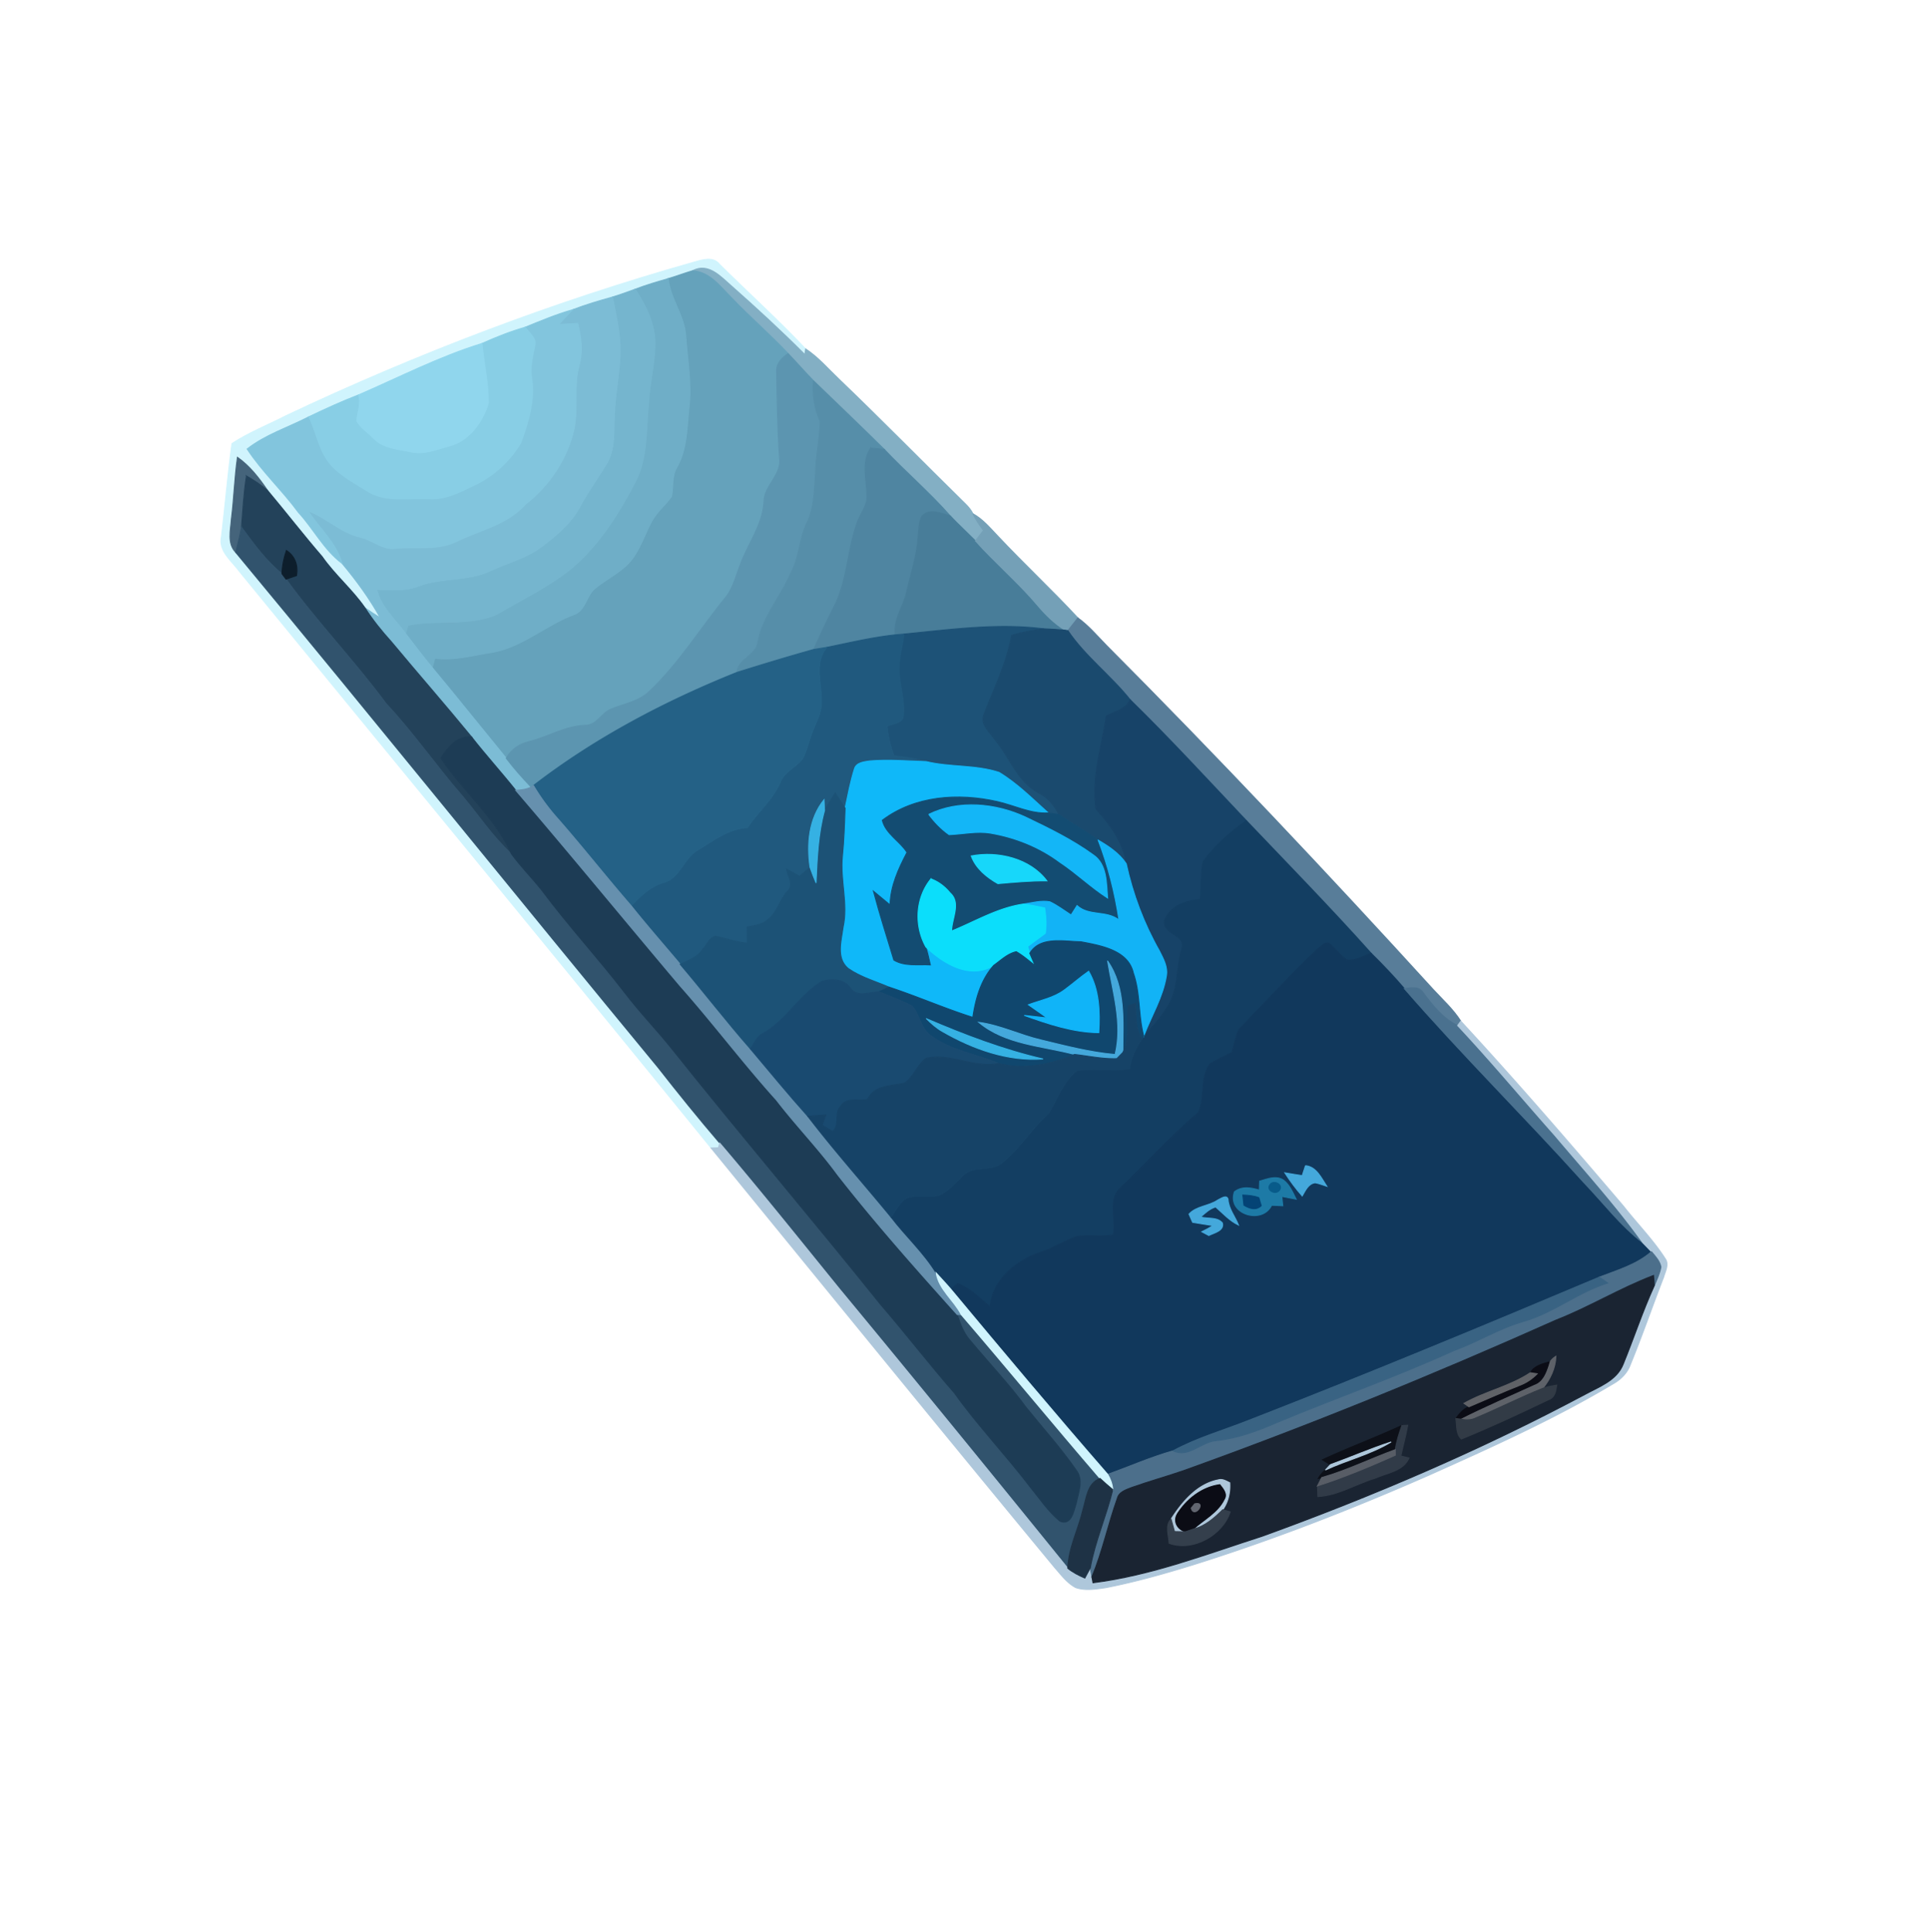 <svg xmlns="http://www.w3.org/2000/svg" width="683" height="684" fill="none" viewBox="0 0 683 684"><path fill="#D0F4FD" stroke="#D0F4FD" stroke-width=".333" d="M245.734 92.82c3-.853 6.8-2.133 9.093.84 10.107 10 20.667 19.574 30.44 29.894-.067.493-.213 1.493-.293 1.986-8.334-8.346-17.014-16.346-25.854-24.16-3.88-3.36-8.293-8.52-13.893-5.52-2.893.854-5.72 1.934-8.613 2.8-3.947 1.12-7.88 2.28-11.72 3.747-2.667.973-5.32 1.947-8.027 2.773-4.747 1.307-9.453 2.707-14.053 4.467-5.76 1.64-11.28 3.933-16.814 6.213-5.266 1.494-10.346 3.52-15.333 5.76-15.147 4.654-29.227 11.947-43.72 18.214-5.987 2.306-11.813 4.973-17.587 7.746-7.293 3.774-15.333 6.28-21.853 11.4 5.293 8.08 12.466 14.68 18.16 22.467 5.387 5.853 9.027 13.253 15.493 18.08 5.027 6.027 9.694 12.4 13.494 19.28-1.827-1.16-3.654-2.32-5.427-3.573-4.507-6.507-10.653-11.64-15.187-18.147-6.6-7.64-12.773-15.627-19.253-23.36-3.014-4.413-6.307-8.707-10.72-11.813-1.04 7.293-1.24 14.68-2.16 22-.254 3.906-1.52 8.493 1.547 11.666 50.213 60.56 99.573 121.8 149.626 182.48 7.08 9.054 14.294 17.987 21.774 26.707-.12.413-.374 1.24-.494 1.653-.64.014-1.933.054-2.573.08-55.373-68.266-111.333-136.04-166.96-204.08-2.733-3.8-7.653-7.266-6.413-12.546 1.32-10.92 2.2-21.907 3.706-32.814 6.027-3.96 12.8-6.6 19.2-9.893 46.547-22 94.867-40.347 144.414-54.347Z"/><path fill="#83AFC4" stroke="#83AFC4" stroke-width=".333" d="M245.227 95.86c5.6-3 10.013 2.16 13.893 5.52 8.84 7.813 17.52 15.813 25.853 24.16.08-.494.227-1.494.294-1.987 4.44 2.907 7.893 7 11.72 10.627 15.2 14.573 29.933 29.613 44.96 44.36 1 .986 1.906 2.093 2.533 3.36 1 2.12 2.307 4.066 3.733 5.906-.933 1.24-1.893 2.467-2.84 3.707-2.96-2.973-6.04-5.813-8.92-8.84-7.32-8.307-15.773-15.533-23.373-23.573-8.293-8.174-16.707-16.24-25.093-24.32-3.04-3.134-5.907-6.427-8.92-9.574-6.414-6.84-13.56-12.933-20.014-19.733-4-3.96-7.68-9.213-13.826-9.613Z"/><path fill="#65A2BB" stroke="#65A2BB" stroke-width=".333" d="M236.612 98.66c2.894-.866 5.72-1.946 8.614-2.8 6.146.4 9.826 5.654 13.826 9.614 6.454 6.8 13.6 12.893 20.014 19.733-2.227 1.453-4.28 3.493-4.08 6.387.133 10.106.32 20.226 1 30.32 1.04 6.24-5.534 9.893-5.507 15.906-.52 8.08-5.653 14.627-8.347 22.027-1.546 3.787-2.413 7.933-4.893 11.267-9.227 11.226-16.827 23.826-27.48 33.826-3.76 3.547-9.04 4.28-13.627 6.227-3.213 1.413-4.933 5.6-8.733 5.627-7.08.16-13.227 4.066-19.96 5.76-3.493.746-6.44 2.786-8.213 5.92-8.747-10.694-17.36-21.48-26.187-32.08.227-.84.68-2.494.907-3.32 7.026.96 13.853-1.16 20.733-2.147 10.707-2.107 18.893-9.827 28.96-13.48 3.72-1.587 3.973-6.52 6.947-9 4.12-3.48 9.28-5.72 12.786-9.92 3.36-4.133 4.88-9.347 7.4-13.973 1.787-3.347 4.854-5.707 7-8.787.707-3.427-.026-7.187 1.894-10.32 3.653-6.4 3.533-13.893 4.28-21 1.026-8.44-.52-16.88-1.134-25.293-.333-7.32-5.52-13.227-6.2-20.494Z"/><path fill="#6FAEC7" stroke="#6FAEC7" stroke-width=".333" d="M224.893 102.407c3.84-1.467 7.773-2.627 11.72-3.747.68 7.267 5.866 13.173 6.2 20.493.613 8.414 2.16 16.854 1.133 25.294-.747 7.106-.627 14.6-4.28 21-1.92 3.133-1.187 6.893-1.893 10.32-2.147 3.08-5.214 5.44-7 8.786-2.52 4.627-4.04 9.84-7.4 13.974-3.507 4.2-8.667 6.44-12.787 9.92-2.973 2.48-3.227 7.413-6.947 9-10.066 3.653-18.253 11.373-28.96 13.48-6.88.986-13.706 3.106-20.733 2.146-.227.827-.68 2.48-.907 3.32-3.253-3.946-6.36-8.013-9.453-12.08.213-.72.64-2.173.853-2.906 10.32-2.16 21.507.44 31.4-3.854 9.12-5.44 18.894-9.933 27.094-16.786 9.466-8.267 16.24-19.08 22.013-30.134 4.427-8.426 3.72-18.226 4.653-27.413.307-7.187 2.294-14.2 2.347-21.387 0-7.08-3.24-13.64-7.053-19.426Z"/><path fill="#75B5CE" stroke="#75B5CE" stroke-width=".333" d="M216.867 105.18c2.706-.827 5.36-1.8 8.026-2.774 3.814 5.787 7.054 12.347 7.054 19.427-.054 7.187-2.04 14.2-2.347 21.387-.933 9.186-.227 18.986-4.653 27.413-5.774 11.053-12.547 21.867-22.014 30.133-8.2 6.854-17.973 11.347-27.093 16.787-9.893 4.293-21.08 1.693-31.4 3.853-.213.734-.64 2.187-.853 2.907-3.667-5-8.734-9.347-10.2-15.613 4.96.133 10.066.706 14.8-1.174 8.213-3.12 17.453-1.626 25.466-5.426 6.027-2.814 12.694-4.44 18.054-8.52 5.28-3.987 10.56-8.334 13.693-14.28 2.76-5.16 6.213-9.88 9.24-14.867 3.28-5.16 2.56-11.48 2.907-17.293.2-7.214 1.773-14.307 2.026-21.52.254-6.92-1.4-13.694-2.706-20.44Z"/><path fill="#7CBCD5" stroke="#7CBCD5" stroke-width=".333" d="M202.814 109.646c4.6-1.76 9.307-3.16 14.053-4.466 1.307 6.746 2.96 13.52 2.707 20.44-.253 7.213-1.827 14.306-2.027 21.52-.346 5.813.374 12.133-2.906 17.293-3.027 4.987-6.48 9.707-9.24 14.867-3.134 5.946-8.414 10.293-13.694 14.28-5.36 4.08-12.026 5.706-18.053 8.52-8.013 3.8-17.253 2.306-25.467 5.426-4.733 1.88-9.84 1.307-14.8 1.174 1.467 6.266 6.534 10.613 10.2 15.613 3.094 4.067 6.2 8.133 9.454 12.08 8.826 10.6 17.44 21.387 26.186 32.08 2.734 3.587 5.72 6.973 8.854 10.227-1.707.826-3.6 1.04-5.48 1.133-5.094-6.387-10.587-12.427-15.614-18.867-9.32-11.373-19.026-22.426-28.426-33.733-3.4-3.76-6.6-7.707-9.334-12 1.774 1.253 3.6 2.413 5.427 3.573-3.8-6.88-8.467-13.253-13.493-19.28-2.12-7.386-8.054-12.466-12.134-18.693 6.614 2.44 11.734 7.867 18.72 9.413 4.24 1.014 7.76 4.587 12.347 3.92 7.227-.72 15 .907 21.72-2.533 8.267-4 17.867-5.933 24.213-13.093 8.587-6.667 14.894-16.12 17.267-26.774 1.453-7.386-.24-15.04 1.747-22.36 1.36-4.906.76-10.026-.494-14.88-2.266.094-4.52.267-6.773.4 1.667-1.773 3.32-3.56 5.04-5.28Z"/><path fill="#82C5DD" stroke="#82C5DD" stroke-width=".333" d="M185.999 115.86c5.534-2.28 11.054-4.574 16.814-6.214-1.72 1.72-3.374 3.507-5.04 5.28 2.253-.133 4.506-.306 6.773-.4 1.253 4.854 1.853 9.974.493 14.88-1.986 7.32-.293 14.974-1.746 22.36-2.374 10.654-8.68 20.107-17.267 26.774-6.347 7.16-15.947 9.093-24.213 13.093-6.72 3.44-14.494 1.813-21.72 2.533-4.587.667-8.107-2.906-12.347-3.92-6.987-1.546-12.107-6.973-18.72-9.413 4.08 6.227 10.013 11.307 12.133 18.693-6.466-4.826-10.106-12.226-15.493-18.08-5.694-7.786-12.867-14.386-18.16-22.466 6.52-5.12 14.56-7.627 21.853-11.4 2.747 5.626 3.574 12.24 7.854 17.053 3.44 3.84 8.093 6.253 12.4 8.96 6.613 4.493 14.946 2.64 22.44 3.013 5.546.334 10.586-2.253 15.426-4.6 6.96-3.146 12.947-8.573 16.867-15.106 2.733-7.334 5.133-15.214 3.867-23.12-.64-3.894.44-7.694 1.16-11.48.68-2.654-2.174-4.427-3.374-6.44Z"/><path fill="#88CEE5" stroke="#88CEE5" stroke-width=".333" d="M170.666 121.62c4.987-2.24 10.067-4.266 15.333-5.76 1.2 2.014 4.054 3.787 3.374 6.44-.72 3.787-1.8 7.587-1.16 11.48 1.266 7.907-1.134 15.787-3.867 23.12-3.92 6.534-9.907 11.96-16.867 15.107-4.84 2.347-9.88 4.933-15.426 4.6-7.494-.373-15.827 1.48-22.44-3.013-4.307-2.707-8.96-5.12-12.4-8.96-4.28-4.814-5.107-11.427-7.854-17.054 5.774-2.773 11.6-5.44 17.587-7.746 1 3.093-.347 6.093-.627 9.173 1.254 2.493 3.934 4.04 5.814 6.08 3.48 3.733 8.92 3.933 13.6 4.96 4.44.987 8.773-.88 12.986-2.027 7.24-1.626 12.12-8.506 14.2-15.213.04-7.12-1.626-14.12-2.253-21.187Z"/><path fill="#90D6ED" stroke="#90D6ED" stroke-width=".333" d="M126.947 139.833c14.493-6.266 28.573-13.56 43.72-18.213.627 7.067 2.293 14.067 2.253 21.187-2.08 6.706-6.96 13.586-14.2 15.213-4.213 1.147-8.546 3.013-12.986 2.027-4.68-1.027-10.12-1.227-13.6-4.96-1.88-2.04-4.56-3.587-5.814-6.08.28-3.08 1.627-6.08.627-9.174Z"/><path fill="#5C95B0" stroke="#5C95B0" stroke-width=".333" d="M274.987 131.594c-.2-2.894 1.853-4.934 4.08-6.387 3.013 3.147 5.88 6.44 8.92 9.573-.427 5 .333 9.907 2.4 14.467-.094 6.227-1.627 12.427-1.654 18.693-.506 5.734-.373 11.734-2.986 17.027-2.84 5.733-2.64 12.453-5.84 18.053-3.454 8.24-9.827 15.16-11.507 24.094-.493 4.986-7.053 6.053-7.52 11-25.547 10.253-50.147 23.213-71.987 40.04l-.813.546c-3.133-3.253-6.12-6.64-8.853-10.226 1.773-3.134 4.72-5.174 8.213-5.92 6.733-1.694 12.88-5.6 19.96-5.76 3.8-.027 5.52-4.214 8.733-5.627 4.587-1.947 9.867-2.68 13.627-6.227 10.653-10 18.253-22.6 27.48-33.826 2.48-3.334 3.347-7.48 4.893-11.267 2.694-7.4 7.827-13.947 8.347-22.027-.027-6.013 6.547-9.666 5.507-15.906-.68-10.094-.867-20.214-1-30.32Z"/><path fill="#568EA9" stroke="#568EA9" stroke-width=".333" d="M287.988 134.78c8.386 8.08 16.8 16.147 25.093 24.32-1.613-.16-3.227-.306-4.827-.44-3.36 5.054-1.4 11.094-1.32 16.68.32 3.28-1.933 5.947-3.106 8.814-3.974 10.133-3.614 21.613-8.854 31.306-2.44 4.76-4.693 9.627-6.906 14.52-9.107 2.547-18.174 5.294-27.187 8.134.467-4.947 7.027-6.014 7.52-11 1.68-8.934 8.053-15.854 11.507-24.094 3.2-5.6 3-12.32 5.84-18.053 2.613-5.293 2.48-11.293 2.986-17.027.027-6.266 1.56-12.466 1.654-18.693-2.067-4.56-2.827-9.467-2.4-14.467Z"/><path fill="#4F85A1" stroke="#4F85A1" stroke-width=".333" d="M308.253 158.66c1.6.133 3.213.28 4.827.44 7.6 8.04 16.053 15.267 23.373 23.573-3.187-.906-7.333-2.906-10.027.107-1.12 2.133-1.026 4.613-1.32 6.947-.36 6.826-2.64 13.306-4.106 19.933-1.134 5.12-4.774 9.667-4.014 15.133-8.173.854-16.16 2.787-24.2 4.427-1.573.24-3.146.493-4.72.76 2.214-4.893 4.467-9.76 6.907-14.52 5.24-9.693 4.88-21.173 8.853-31.307 1.174-2.866 3.427-5.533 3.107-8.813-.08-5.587-2.04-11.627 1.32-16.68Z"/><path fill="#45647B" stroke="#45647B" stroke-width=".333" d="M84.067 161.913c4.414 3.107 7.707 7.4 10.72 11.813-2.306-1.986-4.88-3.68-7.52-5.2-1 6-1.266 12.067-1.773 18.12-.56 3-1.306 5.974-2.04 8.934-3.066-3.174-1.8-7.76-1.546-11.667.92-7.32 1.12-14.707 2.16-22Z"/><path fill="#23425A" stroke="#23425A" stroke-width=".333" d="M87.267 168.526c2.64 1.52 5.214 3.214 7.52 5.2 6.48 7.734 12.654 15.72 19.254 23.36 4.533 6.507 10.68 11.64 15.186 18.147 2.734 4.293 5.934 8.24 9.334 12 9.4 11.307 19.106 22.36 28.426 33.733-5.093-.6-8.4 3.667-10.893 7.454 7.733 11.666 19.12 20.933 24.96 33.88-6.627-5.987-11.493-13.507-17.213-20.294-9.36-10.693-17.374-22.466-27.107-32.826-11.2-15.2-24.373-28.84-35.453-44.107.933-.32 2.786-.947 3.72-1.267.613-3.533-.494-6.933-3.6-8.893-.907 2.653-1.48 5.413-1.573 8.227-5.72-4.627-10.027-10.6-14.334-16.494.507-6.053.773-12.12 1.773-18.12Z"/><path fill="#487D99" stroke="#487D99" stroke-width=".333" d="M326.426 182.78c2.694-3.013 6.84-1.013 10.027-.106 2.88 3.026 5.96 5.866 8.92 8.84 7.093 7.906 15.24 14.8 22.093 22.933 2.787 3.32 5.934 6.373 9.627 8.68-2.493-.24-4.987-.36-7.493-.467-16.494-2.106-33.134.267-49.574 1.854-.76.066-2.28.213-3.04.28-.76-5.467 2.88-10.014 4.014-15.134 1.466-6.626 3.746-13.106 4.106-19.933.294-2.333.2-4.813 1.32-6.947Z"/><path fill="#74A0B7" stroke="#74A0B7" stroke-width=".333" d="M344.48 181.9c3.534 1.934 6.094 5.08 8.84 7.934 9.24 9.84 19.134 19.066 28.321 28.96-1.187 1.493-2.361 3-3.534 4.506l-1.013-.173c-3.694-2.307-6.84-5.36-9.627-8.68-6.853-8.133-15-15.027-22.093-22.933.946-1.24 1.906-2.467 2.84-3.707-1.427-1.84-2.734-3.787-3.734-5.907Z"/><path fill="#31536D" stroke="#31536D" stroke-width=".333" d="M85.493 186.646c4.307 5.894 8.614 11.867 14.334 16.494.359.493 1.093 1.453 1.453 1.933 11.08 15.267 24.253 28.907 35.453 44.107 9.733 10.36 17.747 22.133 27.107 32.826 5.72 6.787 10.586 14.307 17.213 20.294 3.32 4.573 7.333 8.573 10.84 13 9.253 12.426 19.76 23.827 29.227 36.093 5.133 6.814 11.106 12.92 16.44 19.573 24.413 30.627 49.8 60.454 74.306 91.027 8.867 10.253 17.107 21.027 26.054 31.227 8.253 11.627 18.186 21.92 26.8 33.266 3.386 4.134 6.386 8.707 10.546 12.12 4.067 1.787 4.92-3.573 5.8-6.293.734-3.76 2.654-8.227.054-11.667-5.414-7.813-11.814-14.866-17.76-22.253-6.16-8.413-13.387-15.946-20.027-23.96-2.227-2.573-3.347-5.8-4.413-8.96l1.44.04c16.506 19.2 32.586 38.774 49.106 57.96-4.573 1.787-4.8 7.067-6.053 11.12-1.627 6.947-5.107 13.453-5.347 20.707-26.786-33.067-53.666-66.054-80.786-98.84-14.054-17.307-27.974-34.72-42.427-51.693-7.48-8.72-14.693-17.654-21.773-26.707-50.054-60.68-99.414-121.92-149.627-182.48.733-2.96 1.48-5.934 2.04-8.934Z"/><path fill="#0D1E2C" stroke="#0D1E2C" stroke-width=".333" d="M101.4 194.913c3.106 1.96 4.213 5.36 3.6 8.893-.934.32-2.787.947-3.72 1.267-.36-.48-1.094-1.44-1.454-1.933.094-2.814.667-5.574 1.574-8.227Z"/><path fill="#587D99" stroke="#587D99" stroke-width=".333" d="M381.641 218.793c3.866 2.773 6.906 6.467 10.24 9.84 39.48 39.667 77.893 80.4 115.6 121.747 3.346 3.626 7.08 7 9.746 11.2l-1.12 1.546c-5.346-2.573-8.893-7.253-12.333-11.866-1.52-2.174-4.333-1.48-6.533-1.214-3.734-4.346-7.68-8.506-11.76-12.52-14.334-16.013-29.36-31.386-44.174-46.946-13.6-14.374-26.986-28.96-41.133-42.8-6.867-8.614-15.867-15.32-22.067-24.48 1.174-1.507 2.347-3.014 3.534-4.507Z"/><path fill="#1D5277" stroke="#1D5277" stroke-width=".333" d="M320.027 224.513c16.44-1.587 33.08-3.96 49.574-1.853-3.867.466-7.72 1.146-11.454 2.306-1.733 9.88-6.293 18.947-9.88 28.227-1.173 3.44 2.16 5.96 3.84 8.507 5.32 6.266 8.014 15.013 15.64 19.066 3.307 1.6 5.587 4.44 7.187 7.68-1.24-.24-2.493-.44-3.747-.586-5.6-5.014-10.973-10.454-17.426-14.36-8.32-2.747-17.32-1.787-25.8-3.827-3.72-1-7.534-1.653-11.374-2a39.108 39.108 0 0 1-2.48-10.507c1.96-1.04 5.387-.906 5.72-3.68.56-4.8-.893-9.533-1.373-14.28-.653-4.973 1.04-9.8 1.573-14.693Z"/><path fill="#1A4A6E" stroke="#1A4A6E" stroke-width=".333" d="M358.146 224.967c3.734-1.16 7.587-1.84 11.454-2.307 2.506.107 5 .227 7.493.467l1.013.173c6.2 9.16 15.2 15.867 22.067 24.48-1.773 3.427-5.373 4.227-8.467 5.68-1.586 10.933-5.333 21.88-3.64 33.053 5.04 5.494 9.6 11.72 10.707 19.32-2.453-3.706-6.2-6.16-9.96-8.373-4.533-3.147-9.28-5.96-13.88-9.013-1.6-3.24-3.88-6.08-7.187-7.68-7.626-4.054-10.32-12.8-15.64-19.067-1.68-2.547-5.013-5.066-3.84-8.506 3.587-9.28 8.147-18.347 9.88-28.227Z"/><path fill="#20597E" stroke="#20597E" stroke-width=".333" d="M292.786 229.22c8.04-1.64 16.027-3.573 24.2-4.426.76-.067 2.28-.214 3.04-.28-.533 4.893-2.227 9.72-1.573 14.693.48 4.747 1.933 9.48 1.373 14.28-.333 2.773-3.76 2.64-5.72 3.68a39.042 39.042 0 0 0 2.48 10.507c3.84.346 7.653 1 11.373 2-6.666-.214-13.346-.787-20-.24-1.96.306-4.746.52-5.426 2.773-1.454 4.56-2.307 9.28-3.307 13.96-1.187-1.8-2.333-3.6-3.493-5.4-1.32 2.04-2.614 4.107-3.787 6.227-.053-.96-.133-2.88-.187-3.827-5.4 6.707-6.16 15.693-4.96 23.933-1.24 1.054-2.48 2.12-3.72 3.174a525.92 525.92 0 0 1-4.613-2.574c.347 2.507 2.787 5.667.427 7.787-2.88 3.067-3.614 7.64-7.107 10.2-1.947 1.853-4.747 2-7.227 2.533 0 1.907.014 3.814.027 5.734-3.84-.334-7.453-1.694-11.187-2.454-2.226.374-3.08 3.107-4.586 4.574-1.747 2.92-5.107 3.933-7.974 5.36-5.786-6.894-11.72-13.654-17.333-20.68 3.187-3.414 6.653-6.8 11.253-8.2 6.054-1.507 7.24-8.707 12.307-11.56 5.533-3.347 10.867-7.574 17.6-7.934 3.667-5.613 9.107-9.986 11.68-16.293 1.52-3.6 5.547-5.08 7.8-8.107 1.573-2.786 2.147-5.986 3.307-8.946 1.24-3.667 3.533-7.12 3.36-11.134.293-6.48-2.8-13.826 1.973-19.36Z"/><path fill="#246186" stroke="#246186" stroke-width=".333" d="M260.879 238.113c9.014-2.84 18.08-5.587 27.187-8.133 1.573-.267 3.147-.52 4.72-.76-4.773 5.533-1.68 12.88-1.973 19.36.173 4.013-2.12 7.466-3.36 11.133-1.16 2.96-1.734 6.16-3.307 8.947-2.253 3.026-6.28 4.506-7.8 8.106-2.573 6.307-8.013 10.68-11.68 16.294-6.733.36-12.067 4.586-17.6 7.933-5.067 2.853-6.253 10.053-12.307 11.56-4.6 1.4-8.066 4.787-11.253 8.2-8.867-10.2-17.2-20.84-26.12-31a74.635 74.635 0 0 1-8.493-11.6c21.84-16.827 46.44-29.787 71.986-40.04Z"/><path fill="#174368" stroke="#174368" stroke-width=".333" d="M391.707 253.46c3.093-1.453 6.693-2.253 8.466-5.68 14.147 13.84 27.534 28.427 41.134 42.8-5.8 4-11.174 8.827-15.32 14.547-.974 4.373-.547 8.933-1.014 13.373-5.186.427-10.653 2.24-12.666 7.534-.587 5.173 8.146 4.906 6.08 10.16-2.067 6.68-.92 14.28-5.054 20.28-2.213 3.893-5.36 7.12-8.373 10.386 2.693-7.093 6.813-13.733 8.027-21.306.573-3.214-1.12-6.174-2.507-8.934-5.44-9.586-9.373-20.026-11.707-30.786-1.106-7.6-5.666-13.827-10.706-19.32-1.694-11.174 2.053-22.12 3.64-33.054Z"/><path fill="#1D3C55" stroke="#1D3C55" stroke-width=".333" d="M156.094 268.42c2.493-3.786 5.8-8.053 10.893-7.453 5.027 6.44 10.52 12.48 15.613 18.867 19.654 22.866 38.734 46.213 58.2 69.24 11.707 13.213 22.32 27.346 34.147 40.466 6.933 9.04 14.92 17.214 21.64 26.414 13.373 17.12 27.827 33.36 42.333 49.52 1.067 3.16 2.187 6.386 4.414 8.96 6.64 8.013 13.866 15.546 20.026 23.96 5.947 7.386 12.347 14.44 17.76 22.253 2.6 3.44.68 7.907-.053 11.667-.88 2.72-1.733 8.08-5.8 6.293-4.16-3.413-7.16-7.987-10.547-12.12-8.613-11.347-18.546-21.64-26.8-33.267-8.946-10.2-17.186-20.973-26.053-31.226-24.507-30.574-49.893-60.4-74.307-91.027-5.333-6.653-11.306-12.76-16.44-19.573-9.466-12.267-19.973-23.667-29.226-36.094-3.507-4.426-7.52-8.426-10.84-13-5.84-12.946-17.227-22.213-24.96-33.88Z"/><path fill="#0FB8F9" stroke="#0FB8F9" stroke-width=".333" d="M302.534 272.207c.68-2.253 3.467-2.467 5.427-2.773 6.653-.547 13.333.026 20 .24 8.48 2.04 17.48 1.08 25.8 3.826 6.453 3.907 11.826 9.347 17.426 14.36-6.373.36-12.133-2.72-18.2-4.053-13.68-3.08-29.08-2.08-40.586 6.64 1.173 4.8 6.173 7.333 8.733 11.373-3.053 5.827-5.84 11.88-6 18.587-1.96-1.627-3.92-3.267-5.88-4.867 2.187 8.2 4.747 16.307 7.227 24.414 3.813 2.32 8.666 1.466 12.933 1.706-.467-2.146-.96-4.28-1.587-6.36 6.147 5.907 15.68 11.667 24.027 6.52-4.56 5.12-6.44 11.774-7.413 18.414-10.014-3.174-19.654-7.427-29.64-10.707-4.88-2.093-10.134-3.56-14.507-6.627-4.333-3.666-2.4-9.786-1.773-14.573 1.853-8.36-1.107-16.747-.24-25.147.573-5.653.746-11.333.946-17.013 1-4.68 1.854-9.4 3.307-13.96Z"/><path fill="#6690AE" stroke="#6690AE" stroke-width=".333" d="m188.08 278.7.813-.547a74.54 74.54 0 0 0 8.493 11.6c8.92 10.16 17.254 20.8 26.12 31 5.614 7.027 11.547 13.787 17.334 20.68 8.4 9.907 16.32 20.214 24.88 29.974 6.733 7.986 13.346 16.08 20.32 23.853 9.386 12.267 19.693 23.8 29.493 35.747 5.133 6.733 11.507 12.493 15.947 19.746.946 5.907 6.266 9.627 8.88 14.76l-1.44-.04c-14.507-16.16-28.96-32.4-42.334-49.52-6.72-9.2-14.706-17.373-21.64-26.413-11.826-13.12-22.44-27.253-34.146-40.467-19.467-23.026-38.547-46.373-58.2-69.24 1.88-.093 3.773-.306 5.48-1.133Z"/><path fill="#1C5276" stroke="#1C5276" stroke-width=".333" d="M291.947 286.993c1.173-2.12 2.466-4.186 3.786-6.226 1.16 1.8 2.307 3.6 3.494 5.4-.2 5.68-.374 11.36-.947 17.013-.867 8.4 2.093 16.787.24 25.147-.627 4.786-2.56 10.906 1.773 14.573 4.374 3.067 9.627 4.533 14.507 6.627-.893.4-2.667 1.226-3.547 1.626-3.293.094-7.693 2.107-10.04-1.16-2.226-3.4-6.587-3.533-10.16-2.546-8.267 4.986-12.88 14.24-21.426 18.76-1.92 1.173-2.721 3.413-3.907 5.2-8.56-9.76-16.48-20.067-24.88-29.974 2.867-1.426 6.227-2.44 7.973-5.36 1.507-1.466 2.36-4.2 4.587-4.573 3.733.76 7.347 2.12 11.187 2.453-.014-1.92-.027-3.826-.027-5.733 2.48-.533 5.28-.68 7.226-2.533 3.494-2.56 4.227-7.134 7.107-10.2 2.36-2.12-.08-5.28-.426-7.787 1.533.867 3.066 1.72 4.613 2.573 1.24-1.053 2.48-2.12 3.72-3.173.64 1.867 1.387 3.693 2.147 5.533.4-8.613.706-17.28 3-25.64Z"/><path fill="#134C72" stroke="#134C72" stroke-width=".333" d="M312.401 290.446c11.506-8.72 26.906-9.72 40.586-6.64 6.067 1.333 11.827 4.414 18.2 4.054 1.254.146 2.507.346 3.747.586 4.6 3.054 9.347 5.867 13.88 9.014 3.52 9.133 5.907 18.599 7.373 28.279-4.48-3.48-10.6-1.226-14.84-5.093-.706 1.107-1.4 2.214-2.106 3.334-2.48-1.6-4.854-3.427-7.534-4.68-3.12-.56-6.266.373-9.333.813-9.12 1.307-17.04 6.146-25.427 9.546.027-4.48 3.454-9.946-.573-13.533-1.8-2.186-4.08-3.96-6.76-4.92-5.507 6.734-5.973 16.574-1.787 24.094.627 2.08 1.12 4.213 1.587 6.359-4.267-.24-9.12.614-12.933-1.706-2.48-8.107-5.04-16.213-7.227-24.413 1.96 1.6 3.92 3.239 5.88 4.866.16-6.707 2.947-12.76 6-18.586-2.56-4.04-7.56-6.574-8.733-11.374Z"/><path fill="#35B1E3" stroke="#35B1E3" stroke-width=".333" d="M286.8 307.1c-1.2-8.24-.44-17.226 4.96-23.933.053.947.133 2.867.187 3.827-2.294 8.36-2.6 17.026-3 25.64-.76-1.84-1.507-3.667-2.147-5.534Z"/><path fill="#13B6F7" stroke="#13B6F7" stroke-width=".333" d="M328.84 288.353c10.627-5.24 23.773-3.933 34.32.987 8.226 3.946 16.52 7.973 23.933 13.36 4.934 3.32 4.64 10.026 5.08 15.28-5.946-3.814-11.04-8.814-16.933-12.707-7.2-5.36-15.734-8.773-24.547-10.267-4.88-.8-9.773.347-14.64.534-2.8-1.974-5.173-4.454-7.213-7.187Z"/><path fill="#133E62" stroke="#133E62" stroke-width=".333" d="M425.987 305.127c4.146-5.72 9.52-10.547 15.32-14.547 14.813 15.56 29.84 30.933 44.173 46.947-2.747.946-5.467 2.746-8.48 2.426-2.493-1.653-4.213-4.213-6.56-6.04-1.693-.213-2.853 1.387-4.107 2.254-9.573 9.093-18.453 18.88-27.68 28.306-1.146 2.614-1.64 5.44-2.453 8.174-2.64 1.346-5.4 2.506-7.867 4.16-3.64 4.986-1.386 12.013-4.133 17.2-9.587 8.16-17.973 17.613-27.133 26.24-5.16 4.32-1.654 11.4-2.907 17.04-4.32.76-8.733-.134-13.04.56-4.347 1.573-8.267 4.173-12.693 5.586-8.64 2.854-17.054 9.64-17.854 19.294-3.64-3-7-6.52-11.466-8.28-.6.52-1.8 1.56-2.414 2.08-1.68-1.974-3.48-3.854-5.213-5.774-4.44-7.253-10.813-13.013-15.947-19.746 1.64-2.4 3-5.2 5.52-6.814 3.84-1.346 8.134.187 11.987-1.186 3.173-1.6 5.36-4.494 8-6.774 3.693-3.866 10.133-1.053 14.013-4.72 6.134-4.96 10.174-11.933 16.12-17.12 3.2-5.093 5.2-11.453 10.08-15.266 6.16-1.147 12.494.32 18.694-.734.52-3.84 2.16-7.333 4.373-10.48l.64-1.053c3.013-3.267 6.16-6.493 8.373-10.387 4.134-6 2.987-13.6 5.054-20.28 2.066-5.253-6.667-4.986-6.08-10.16 2.013-5.293 7.48-7.106 12.666-7.533.467-4.44.04-9 1.014-13.373Z"/><path fill="#12B3F6" stroke="#12B3F6" stroke-width=".333" d="M388.813 297.46c3.76 2.213 7.507 4.667 9.96 8.373 2.333 10.76 6.267 21.2 11.707 30.787 1.386 2.76 3.08 5.72 2.506 8.933-1.213 7.574-5.333 14.214-8.026 21.307-1.947-7.32-1.147-15.107-3.667-22.293-1.827-8.2-11.627-9.76-18.573-11.107-6-.067-14.427-2.053-18.107 4.08-.187-.6-.573-1.8-.76-2.4 2.053-1.587 4.173-3.093 6.253-4.653.454-3 .24-6.027-.226-9-2.494-.534-4.987-1.04-7.507-1.374 3.067-.44 6.213-1.373 9.333-.813 2.68 1.253 5.054 3.08 7.534 4.68.706-1.12 1.4-2.227 2.106-3.333 4.24 3.866 10.36 1.613 14.84 5.093-1.466-9.68-3.853-19.147-7.373-28.28Z"/><path fill="#17D7FA" stroke="#17D7FA" stroke-width=".333" d="M343.881 303.073c9.44-1.826 20.867.894 26.787 8.827-5.814-.067-11.587.48-17.347.987-3.947-2.214-7.88-5.427-9.44-9.814Z"/><path fill="#0BDEFB" stroke="#0BDEFB" stroke-width=".333" d="M329.613 311.207c2.68.96 4.96 2.733 6.76 4.92 4.026 3.587.6 9.053.573 13.533 8.387-3.4 16.307-8.24 25.427-9.546 2.52.333 5.013.84 7.506 1.373.467 2.973.68 6 .227 9-2.08 1.56-4.2 3.067-6.253 4.653.186.6.573 1.8.76 2.4a294.756 294.756 0 0 0 1.92 4.4c-2.187-1.72-4.294-3.573-6.707-4.96-3.107.694-5.453 3.054-7.973 4.84-8.347 5.147-17.88-.613-24.027-6.52-4.187-7.52-3.72-17.36 1.787-24.093Z"/><path fill="#10476E" stroke="#10476E" stroke-width=".333" d="M364.614 337.54c3.68-6.134 12.107-4.147 18.107-4.08 6.946 1.346 16.746 2.906 18.573 11.106 2.52 7.187 1.72 14.974 3.667 22.294l-.64 1.053c-2.467-3.773-2.014-8.387-2.254-12.667-.653.227-1.946.707-2.6.934-.72 5.493.76 11.386-1.906 16.493.013-10.827 1.16-23.027-5.387-32.373 1.733 10.906 5.347 21.96 2.653 33.08-8.933-.76-17.64-3.08-26.346-5.174-7.4-1.746-14.347-5.213-21.934-6.226 9.4 7.92 22.494 8.333 33.907 11.373-8.427 3.56-17.867 5.56-26.893 3.187-7.92-3.347-16.854-4.52-23.88-9.774-3.694-2.453-3.907-7.453-6.734-10.546-3.746-2.027-7.8-3.4-11.693-5.067.88-.4 2.653-1.227 3.547-1.627 9.986 3.28 19.626 7.534 29.64 10.707.973-6.64 2.853-13.293 7.413-18.413 2.52-1.787 4.867-4.147 7.973-4.84 2.414 1.386 4.52 3.24 6.707 4.96a327.878 327.878 0 0 1-1.92-4.4Z"/><path fill="#11385C" stroke="#11385C" stroke-width=".333" d="M466.333 336.166c1.254-.866 2.414-2.466 4.107-2.253 2.347 1.827 4.067 4.387 6.56 6.04 3.013.32 5.733-1.48 8.48-2.427 4.08 4.014 8.027 8.174 11.76 12.52 20.4 23.48 42.573 45.374 63.387 68.494 6.973 7.266 13.093 15.426 21.133 21.586.987 1.014 1.987 2.04 2.973 3.08-5.266 4.6-12.08 6.547-18.466 9.014-41.12 17.333-82.36 34.453-123.974 50.64-8.986 3.573-18.4 6.213-26.946 10.853-7.907 2.227-15.427 5.573-23.147 8.333-18.8-21.573-37.187-43.52-55.507-65.52.614-.52 1.814-1.56 2.414-2.08 4.466 1.76 7.826 5.28 11.466 8.28.8-9.653 9.214-16.44 17.854-19.293 4.426-1.413 8.346-4.013 12.693-5.587 4.307-.693 8.72.2 13.04-.56 1.253-5.64-2.253-12.72 2.907-17.04 9.16-8.626 17.546-18.08 27.133-26.24 2.747-5.186.493-12.213 4.133-17.2 2.467-1.653 5.227-2.813 7.867-4.16.813-2.733 1.307-5.56 2.453-8.173 9.227-9.427 18.107-19.213 27.68-28.307Z"/><path fill="#44A8DB" stroke="#44A8DB" stroke-width=".333" d="M392.174 340.3c6.546 9.346 5.4 21.546 5.386 32.373l-2.12 2.173c-5.04.174-10-.933-14.986-1.493-11.414-3.04-24.507-3.453-33.907-11.373 7.587 1.013 14.533 4.48 21.933 6.226 8.707 2.094 17.414 4.414 26.347 5.174 2.693-11.12-.92-22.174-2.653-33.08Z"/><path fill="#10B4F8" stroke="#10B4F8" stroke-width=".333" d="M376.759 350.594c2.96-2.16 5.693-4.6 8.707-6.694 3.826 6.547 4.026 14.4 3.586 21.76-9.093-.106-17.933-3.08-26.4-6.12 2.694.267 5.387.627 8.094.907-2.174-1.627-4.44-3.107-6.627-4.68 4.253-1.6 8.907-2.427 12.64-5.173Z"/><path fill="#194A70" stroke="#194A70" stroke-width=".333" d="M269.627 366.207c8.547-4.52 13.16-13.773 21.427-18.76 3.573-.987 7.933-.853 10.16 2.547 2.347 3.266 6.747 1.253 10.04 1.16 3.893 1.666 7.947 3.04 11.693 5.066 2.827 3.094 3.04 8.094 6.734 10.547 7.026 5.253 15.96 6.427 23.88 9.773-8.747 1.8-17.014-3.826-25.72-1.8-3.027 2.4-4.347 6.427-7.494 8.72-4.8 1.227-10.666.6-13.213 5.867-3.133.64-7.507-.947-9.467 2.373-2.52 2.48-.12 6.707-2.88 8.92-1.213-.733-2.413-1.453-3.613-2.186.387-1.214.787-2.44 1.2-3.64-2.12.12-4.227.293-6.333.466-6.974-7.773-13.587-15.866-20.32-23.853 1.186-1.787 1.986-4.027 3.906-5.2Z"/><path fill="#4A718F" stroke="#4A718F" stroke-width=".333" d="M497.24 350.047c2.2-.267 5.014-.96 6.534 1.213 3.44 4.613 6.986 9.293 12.333 11.867 11.813 12.6 22.893 25.92 34.373 38.84 10.614 12.56 21.694 24.773 31.28 38.16-8.04-6.16-14.16-14.32-21.133-21.587-20.813-23.12-42.987-45.013-63.387-68.493Z"/><path fill="#164367" stroke="#164367" stroke-width=".333" d="M399.466 356.18c.653-.226 1.946-.706 2.6-.933.24 4.28-.214 8.893 2.253 12.667-2.213 3.146-3.853 6.64-4.373 10.48-6.2 1.053-12.534-.414-18.694.733-4.88 3.813-6.88 10.173-10.08 15.267-5.946 5.186-9.986 12.16-16.12 17.12-3.88 3.666-10.32.853-14.013 4.72-2.64 2.28-4.827 5.173-8 6.773-3.853 1.373-8.147-.16-11.987 1.187-2.52 1.613-3.88 4.413-5.52 6.813-9.8-11.947-20.106-23.48-29.493-35.747 2.107-.173 4.213-.346 6.333-.466a168.41 168.41 0 0 0-1.2 3.64c1.2.733 2.4 1.453 3.614 2.186 2.76-2.213.36-6.44 2.88-8.92 1.96-3.32 6.333-1.733 9.466-2.373 2.547-5.267 8.414-4.64 13.214-5.867 3.146-2.293 4.466-6.32 7.493-8.72 8.707-2.026 16.973 3.6 25.72 1.8 9.027 2.374 18.467.374 26.893-3.186 4.987.56 9.947 1.666 14.987 1.493l2.12-2.173c2.667-5.107 1.187-11 1.907-16.494Z"/><path fill="#35B1E3" stroke="#35B1E3" stroke-width=".333" d="M328.039 360.713c13.387 5.733 27.093 10.973 41.267 14.253-12.547.894-24.76-3.506-35.507-9.666-2.16-1.2-4.027-2.854-5.76-4.587Z"/><path fill="#AEC7DB" stroke="#AEC7DB" stroke-width=".333" d="m516.107 363.127 1.12-1.547c19.733 21.333 38.72 43.347 57.56 65.467 4.853 6.226 10.48 11.88 14.76 18.546 1.533 2.054.08 4.56-.52 6.68-4 10.254-7.573 20.694-11.76 30.88-1.08 3.04-3.44 5.347-6.213 6.894-20.814 12.413-42.947 22.36-65.04 32.253-27.427 12.053-55.387 22.96-83.987 31.907-10.093 3.106-20.267 5.973-30.627 7.986-3.466.48-7.146 1.12-10.533-.053-3.067-1.64-5.173-4.52-7.427-7.08-40.773-49.333-81.173-98.987-121.653-148.56.64-.027 1.933-.067 2.573-.08.12-.413.374-1.24.494-1.653 14.453 16.973 28.373 34.386 42.426 51.693 27.12 32.787 54 65.773 80.787 98.84 1.8 1.493 3.893 2.533 6.04 3.467.48-.88 1.44-2.667 1.92-3.56l.587 3.146.373 2.08c20.707-2.586 40.307-10.186 60.067-16.533 39.053-14.16 77.346-30.547 114.013-50.093 5.04-2.747 11.32-4.934 13.627-10.707 3.786-9.267 6.906-18.8 11.066-27.92.894-2.133 1.934-4.253 2.334-6.56-.414-2.16-2.014-3.8-3.36-5.413a325.803 325.803 0 0 0-2.974-3.08c-9.586-13.387-20.666-25.6-31.28-38.16-11.48-12.92-22.56-26.24-34.373-38.84Z"/><path fill="#44A8DB" stroke="#44A8DB" stroke-width=".333" d="M462.226 412.753c3.894.333 5.667 4.427 7.56 7.293-1.373-.426-2.706-1-4.12-1.24-2.48.307-3.466 2.8-4.586 4.68-2.28-2.56-4.32-5.333-6.174-8.213 2.054.32 4.107.693 6.16 1.027.294-.894.88-2.654 1.16-3.547Z"/><path fill="#1D7AA6" stroke="#1D7AA6" stroke-width=".333" d="M446.001 418.233c2.68-.773 5.853-2.12 8.453-.36 2.2 1.68 3.267 4.334 4.493 6.747-1.706-.32-3.386-.653-5.08-.987.107 1.094.214 2.2.334 3.307a202.56 202.56 0 0 0-3.96-.16c-3.374 6.973-15.894 3.16-13.174-4.773 2.64-2.08 5.854-1.494 8.827-.6.027-1.054.053-2.12.107-3.174Z"/><path fill="#085B8A" stroke="#085B8A" stroke-width=".333" d="M449.681 419.42c1.293-1.813 4.92.053 3.306 2.067-1.306 1.826-4.92-.067-3.306-2.067Z"/><path fill="#44A8DB" stroke="#44A8DB" stroke-width=".333" d="M431.173 424.913c.987-.427 3.133-2.093 3.64-.293.213 3.44 2.48 6.066 3.707 9.16-3.16-1.507-5.507-4.147-8.094-6.414-2.12.614-3.72 2.16-5.333 3.56 2.52.707 5.84-.106 7.72 2.094.72 2.8-2.933 3.506-4.813 4.453-.84-.44-1.667-.88-2.48-1.32 1.373-.667 2.72-1.4 4.026-2.187-2.426-.4-4.866-.72-7.28-1.16-.32-.72-.96-2.173-1.28-2.906 2.614-2.907 7.027-2.8 10.187-4.987Z"/><path fill="#044375" stroke="#044375" stroke-width=".333" d="M440.039 423.153c1.92.067 3.867.24 5.693.934.214.706.64 2.133.84 2.84-1.933 1.8-4.12 1.026-6.133-.174-.093-.906-.307-2.706-.4-3.6Z"/><path fill="#4C6F8B" stroke="#4C6F8B" stroke-width=".333" d="M584.734 443.207c1.347 1.613 2.947 3.253 3.36 5.413-.4 2.307-1.44 4.427-2.333 6.56-.08-.893-.227-2.68-.294-3.56-11.866 4.507-22.733 11.214-34.56 15.827-43.293 19.347-87.226 37.293-131.866 53.293-6.054 2.08-12.214 3.787-18.24 5.92-2.04.814-4.654 1.534-5.227 3.987-3.267 9.133-5.227 18.707-8.96 27.707l-.587-3.147c1.734-9.507 5.72-18.387 7.974-27.747-.134-1.946-.827-3.76-1.8-5.413 7.72-2.76 15.24-6.107 23.146-8.333 5.614 2.653 9.894-3.227 15.347-3.6 7.533-.814 14.64-3.44 21.533-6.454 20.787-8.706 42.12-16.093 62.614-25.466 8.373-3.014 15.986-7.84 24.573-10.28 10.64-3.027 19.307-10.334 29.827-13.614-.747-.52-2.227-1.56-2.974-2.08 6.387-2.466 13.2-4.413 18.467-9.013Z"/><path fill="#D0F4FD" stroke="#D0F4FD" stroke-width=".333" d="M340.36 465.513c-2.613-5.133-7.933-8.853-8.88-14.76 1.734 1.92 3.534 3.8 5.214 5.773 18.32 22 36.706 43.947 55.506 65.52.974 1.654 1.667 3.467 1.8 5.414-1.546-1.307-3.08-2.614-4.533-3.987-16.52-19.187-32.6-38.76-49.107-57.96Z"/><path fill="#1A2432" stroke="#1A2432" stroke-width=".333" d="M550.907 467.447c11.826-4.614 22.693-11.32 34.56-15.827.066.88.213 2.667.293 3.56-4.16 9.12-7.28 18.653-11.067 27.92-2.306 5.773-8.586 7.96-13.626 10.707-36.667 19.546-74.96 35.933-114.014 50.093-19.76 6.347-39.36 13.947-60.066 16.533l-.374-2.08c3.734-9 5.694-18.573 8.96-27.706.574-2.454 3.187-3.174 5.227-3.987 6.027-2.133 12.187-3.84 18.24-5.92 44.64-16 88.573-33.947 131.867-53.293Z"/><path fill="#396383" stroke="#396383" stroke-width=".333" d="M442.294 502.86c41.614-16.187 82.854-33.307 123.974-50.64.746.52 2.226 1.56 2.973 2.08-10.52 3.28-19.187 10.586-29.827 13.613-8.586 2.44-16.2 7.267-24.573 10.28-20.493 9.373-41.827 16.76-62.613 25.467-6.894 3.013-14 5.64-21.534 6.453-5.453.373-9.733 6.253-15.346 3.6 8.546-4.64 17.96-7.28 26.946-10.853Z"/><path fill="#5E6269" stroke="#5E6269" stroke-width=".333" d="M548.174 483.433c.546-1.36 1.453-2.426 2.733-3.2-.133 4.2-2 8.134-4.627 11.347-7.986 3.187-15.653 7.12-23.586 10.427-1.867.973-3.934.84-5.907.44 8.653-4.374 17.547-8.2 26.36-12.214 3-1.013 4.12-4.066 5.027-6.8Z"/><path fill="#0B0C15" stroke="#0B0C15" stroke-width=".333" d="M541.853 486.06c1.36-2.44 4.187-3.106 6.667-3.813l-.347 1.187c-.907 2.733-2.027 5.786-5.027 6.8-8.813 4.013-17.706 7.84-26.36 12.213l-1.333-.187c1.28-1.64 2.6-3.4 4.653-4.133 5.96-2.507 11.867-5.187 17.894-7.56 2.373-.88 4.506-2.307 6.28-4.133-.6-.094-1.827-.28-2.427-.374Z"/><path fill="#606267" stroke="#606267" stroke-width=".333" d="m541.854 486.06 2.427.373c-1.774 1.827-3.907 3.253-6.28 4.133-6.027 2.374-11.934 5.054-17.894 7.56-.453-.306-1.333-.92-1.773-1.226 7.533-4.267 16.253-6.014 23.52-10.84Z"/><path fill="#323B46" stroke="#323B46" stroke-width=".333" d="M546.28 491.58c1.573-.6 3.253-.84 4.92-1.134-.294 2.027-.64 4.427-2.907 5.174-10.187 4.866-20.427 9.68-30.893 13.933-1.987-1.893-1.547-4.827-1.947-7.293l1.333.186c1.974.4 4.04.534 5.907-.44 7.933-3.306 15.6-7.24 23.587-10.426Z"/><path fill="#0D1018" stroke="#0D1018" stroke-width=".333" d="M468.226 516.886c9.267-4.306 18.854-7.84 28.12-12.133-.96 2.787-1.906 5.613-2.306 8.547-8.734 3.173-17.107 7.333-26.054 9.88l-1.226.333a9.809 9.809 0 0 1 2.52-3c7.653-3.56 16.04-5.52 23.293-9.947-7.293 2.374-14.32 5.44-21.52 8.054-.707-.427-2.12-1.307-2.827-1.734Z"/><path fill="#313B48" stroke="#313B48" stroke-width=".333" d="m496.347 504.753 2.106-.107c-.653 3.667-1.653 7.254-2.453 10.894.72.173 2.173.533 2.907.707-2.08 4.706-7.84 5.306-12.04 7.186-6.774 2.014-13.08 6.12-20.254 6.48-.04-.946-.106-2.826-.146-3.773 9.4-3.013 18.56-6.84 27.573-10.867V513.3c.4-2.933 1.347-5.76 2.307-8.547Z"/><path fill="#AEC7DB" stroke="#AEC7DB" stroke-width=".333" d="M471.053 518.62c7.2-2.614 14.226-5.68 21.52-8.054-7.254 4.427-15.64 6.387-23.294 9.947.44-.48 1.334-1.413 1.774-1.893Z"/><path fill="#585D66" stroke="#585D66" stroke-width=".333" d="M467.987 523.18c8.946-2.547 17.32-6.707 26.053-9.88v1.973c-9.013 4.027-18.173 7.853-27.573 10.867.373-.734 1.133-2.214 1.52-2.96Z"/><path fill="#AEC7DB" stroke="#AEC7DB" stroke-width=".333" d="M431.401 523.993c1.466-.453 2.76.44 4.026 1.027.214 3.36-.533 6.773-2.48 9.546-3 2.934-6.226 5.84-10.413 6.854 3.733-3.4 8.693-5.854 10.947-10.574 1.2-1.88-.48-3.746-1.574-5.146-6.32.826-11.813 5.173-15.106 10.453-1.507 2.68.173 5.427 2.933 6.213-1.293.014-2.587-.04-3.867-.066a199 199 0 0 1-1.226-4.387c3.946-6.12 9.226-12.48 16.76-13.92Z"/><path fill="#1E3245" stroke="#1E3245" stroke-width=".333" d="M383.413 534.594c1.253-4.054 1.48-9.334 6.053-11.12 1.454 1.373 2.987 2.68 4.534 3.986-2.254 9.36-6.24 18.24-7.974 27.747-.48.893-1.44 2.68-1.92 3.56-2.146-.933-4.24-1.973-6.04-3.467.24-7.253 3.72-13.76 5.347-20.706Z"/><path fill="#0B0C15" stroke="#0B0C15" stroke-width=".333" d="M416.8 536.154c3.294-5.28 8.787-9.627 15.107-10.454 1.093 1.4 2.773 3.267 1.573 5.147-2.253 4.72-7.213 7.173-10.946 10.573-.707.24-2.107.707-2.8.947-2.76-.787-4.44-3.533-2.934-6.213Z"/><path fill="#626670" stroke="#626670" stroke-width=".333" d="M423 532.473c4.546-1.067-.147 5.52-1.24 1.547.306-.387.933-1.16 1.24-1.547Z"/><path fill="#343F4C" stroke="#343F4C" stroke-width=".333" d="M422.533 541.42c4.186-1.014 7.413-3.92 10.413-6.854.653.187 1.973.574 2.64.76-2.627 8.174-13.133 14.214-21.627 11.134-.146-2.734-1.546-6.414.68-8.547.387 1.453.8 2.92 1.227 4.387 1.28.026 2.573.08 3.867.066.693-.24 2.093-.706 2.8-.946Z"/></svg>